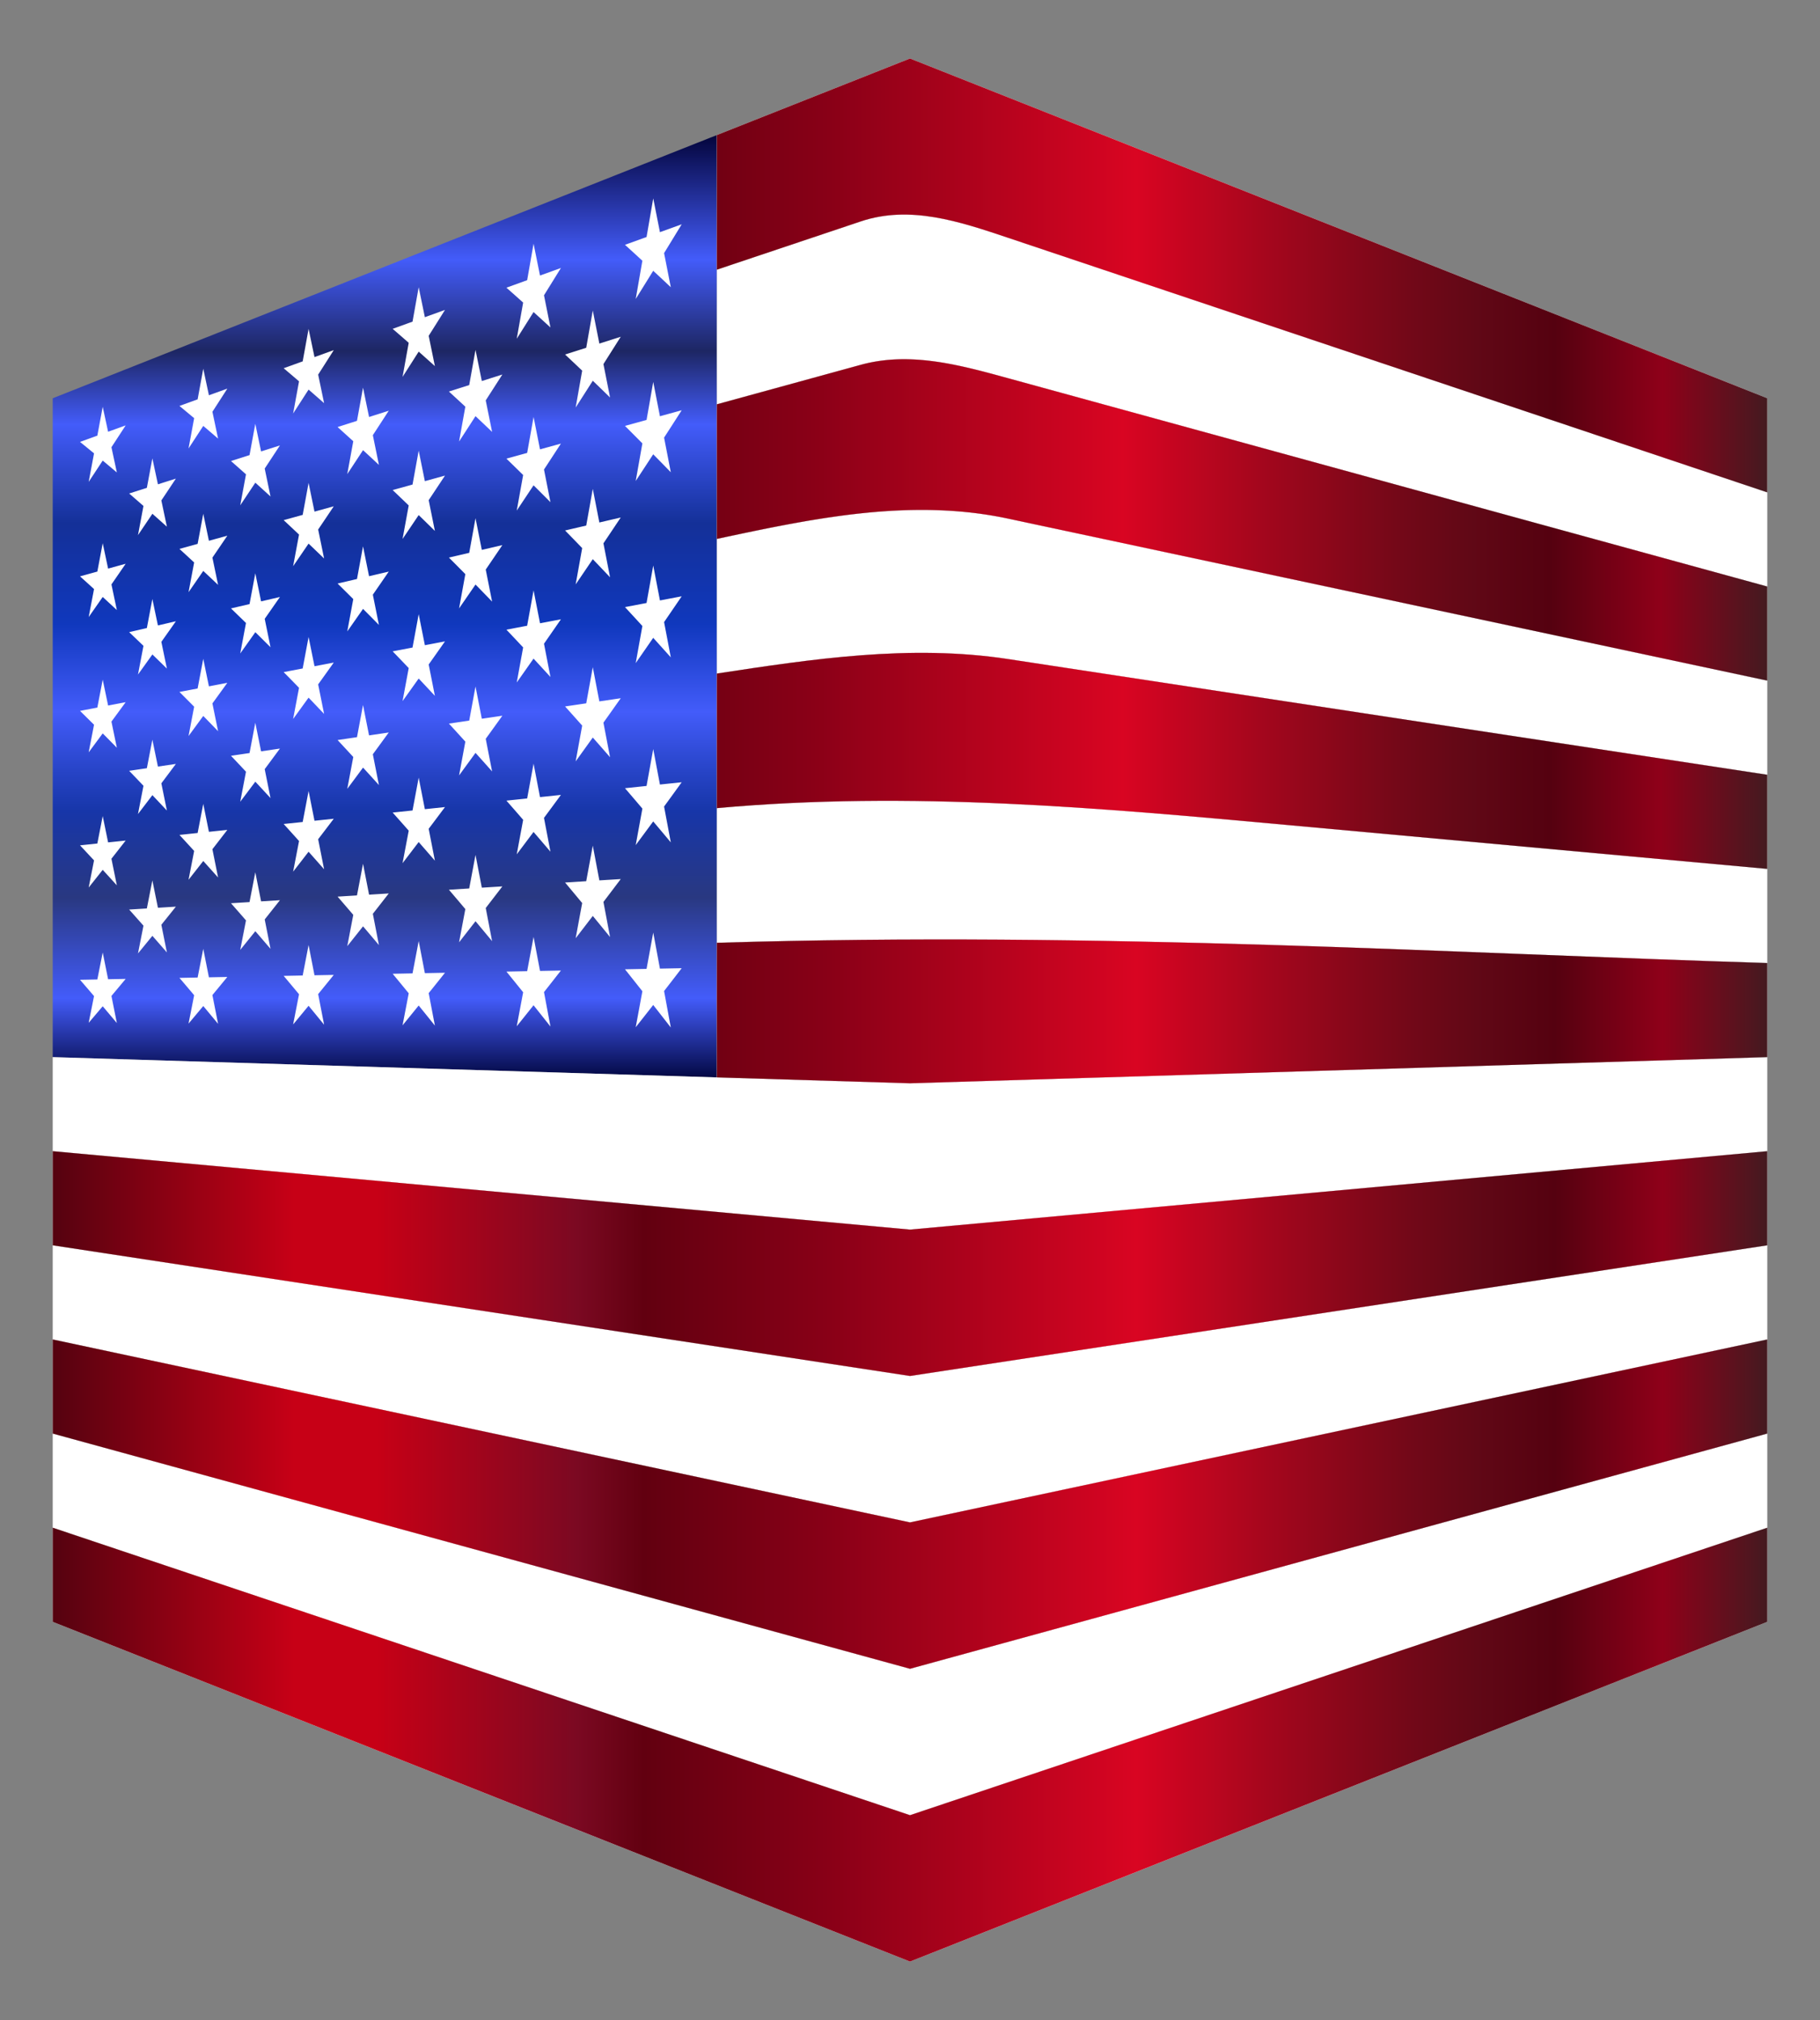 <svg xmlns="http://www.w3.org/2000/svg" viewBox="0 0 1530 1698.372"><rect x="0" y="0" width="1530" height="1698.372" fill="#808080" stroke="none"/><linearGradient id="a" gradientUnits="userSpaceOnUse" x1="323.467" y1="905.832" x2="323.467" y2="113.56"><stop offset="0" stop-color="#030844"/><stop offset=".084" stop-color="#435cfa"/><stop offset=".191" stop-color="#293881"/><stop offset=".283" stop-color="#1736a9"/><stop offset=".323" stop-color="#2643c5"/><stop offset=".388" stop-color="#435cfa"/><stop offset=".481" stop-color="#1038bd"/><stop offset=".588" stop-color="#143098"/><stop offset=".693" stop-color="#435cfa"/><stop offset=".771" stop-color="#1d2663"/><stop offset=".868" stop-color="#435cfa"/><stop offset="1" stop-color="#03043b"/></linearGradient><path fill="url(#a)" d="M602.623 113.56v792.272L44.31 888.792V334.847L602.623 113.56z"/><g fill="#FFF"><path d="M86.347 342.024c-1.506 8.096-3.011 16.174-4.517 24.235l-14.566 5.268c3.921 3.179 7.848 6.387 11.78 9.623-1.5 8.01-3 16.004-4.498 23.98a5623.188 5623.188 0 0011.801-17.903c3.957 3.298 7.918 6.625 11.884 9.982a24259.82 24259.82 0 00-4.548-21.202c3.983-6.087 7.971-12.208 11.965-18.362l-14.772 5.342c-1.51-7.004-3.02-13.992-4.529-20.963zM170.873 310.026c-1.58 8.599-3.158 17.179-4.737 25.74l-15.28 5.527c4.114 3.4 8.232 6.83 12.356 10.29-1.572 8.51-3.145 17-4.717 25.473 4.121-6.29 8.247-12.615 12.378-18.975 4.149 3.526 8.302 7.082 12.46 10.67-1.59-7.538-3.179-15.058-4.768-22.56 4.176-6.45 8.357-12.936 12.543-19.456l-15.486 5.6c-1.583-7.453-3.166-14.89-4.749-22.31zM259.416 276.507c-1.653 9.124-3.305 18.23-4.957 27.315l-15.995 5.785c4.304 3.631 8.612 7.295 12.925 10.991a40148.5 40148.5 0 01-4.969 27.056c4.325-6.667 8.655-13.37 12.99-20.11 4.343 3.77 8.691 7.571 13.043 11.405-1.663-8.014-3.325-16.009-4.988-23.986a6429.118 6429.118 0 0013.12-20.591l-16.2 5.86c-1.656-7.927-3.313-15.835-4.969-23.725zM351.977 241.468c-1.726 9.672-3.452 19.324-5.178 28.955l-16.709 6.044a2364.47 2364.47 0 0113.502 11.742c-1.73 9.582-3.46 19.145-5.19 28.687 4.518-7.052 9.04-14.141 13.568-21.268 4.536 4.025 9.076 8.083 13.62 12.176-1.736-8.512-3.472-17.006-5.208-25.48a6784.853 6784.853 0 0013.698-21.768l-16.914 6.118c-1.73-8.421-3.46-16.823-5.19-25.206zM448.555 204.907a47722.21 47722.21 0 01-5.398 30.665l-17.423 6.301a2505.69 2505.69 0 0114.054 12.513c-1.795 10.157-3.59 20.293-5.386 30.407a6933.417 6933.417 0 0014.13-22.442c4.734 4.286 9.471 8.607 14.213 12.965-1.81-9.039-3.62-18.057-5.431-27.055 4.74-7.613 9.484-15.266 14.233-22.957l-17.582 6.359c-1.804-8.939-3.607-17.857-5.41-26.756zM540.02 219.209a49582.917 49582.917 0 01-5.6 32.139c4.898-7.854 9.8-15.749 14.707-23.683 4.927 4.569 9.857 9.175 14.79 13.819a35174.6 35174.6 0 00-5.651-28.685 7624.12 7624.12 0 0014.81-24.217L554.78 195.2a34699.72 34699.72 0 00-5.63-28.373c-1.873 10.836-3.746 21.65-5.618 32.441l-18.137 6.56c4.87 4.424 9.745 8.885 14.624 13.382zM128.089 385.378c-1.546 8.28-3.091 16.54-4.636 24.784l-14.876 4.743a2212.11 2212.11 0 0112.031 10.468c-1.536 8.195-3.073 16.373-4.609 24.532a5437.598 5437.598 0 0012.109-17.956 2292.77 2292.77 0 0112.192 10.87 25433.28 25433.28 0 00-4.66-22.082c4.066-6.085 8.139-12.204 12.216-18.357-5.045 1.61-10.076 3.213-15.093 4.813-1.558-7.29-3.117-14.56-4.674-21.815zM214.622 356.325c-1.62 8.79-3.238 17.562-4.856 26.314l-15.588 4.97c4.198 3.697 8.4 7.424 12.607 11.182-1.61 8.702-3.22 17.386-4.829 26.05a5724.65 5724.65 0 0012.686-19.028c4.252 3.837 8.509 7.706 12.77 11.607-1.627-7.847-3.254-15.675-4.881-23.486 4.26-6.446 8.523-12.927 12.793-19.444l-15.834 5.049c-1.623-7.756-3.246-15.494-4.868-23.214zM305.173 325.924c-1.693 9.324-3.385 18.628-5.077 27.912l-16.3 5.198c4.39 3.946 8.785 7.925 13.184 11.936-1.683 9.232-3.367 18.444-5.05 27.637a6044.657 6044.657 0 0013.264-20.142c4.445 4.094 8.894 8.222 13.347 12.383-1.702-8.346-3.404-16.674-5.107-24.982a6239.776 6239.776 0 0013.375-20.548l-16.547 5.277a29112.68 29112.68 0 00-5.09-24.67zM399.741 294.174c-1.766 9.88-3.531 19.74-5.297 29.578l-17.056 5.438c4.597 4.21 9.197 8.455 13.802 12.735-1.756 9.779-3.512 19.538-5.268 29.276 4.604-7.066 9.213-14.17 13.826-21.312 4.643 4.37 9.29 8.776 13.94 13.217-1.784-8.848-3.568-17.676-5.352-26.484a6593.436 6593.436 0 0013.976-21.756l-17.261 5.504c-1.77-8.752-3.54-17.484-5.31-26.196zM498.327 261.075c-1.84 10.459-3.679 20.896-5.518 31.312l-17.77 5.666c4.79 4.488 9.583 9.012 14.38 13.573a47326.41 47326.41 0 01-5.487 30.998 6763.429 6763.429 0 0014.403-22.512c4.835 4.657 9.674 9.35 14.517 14.08a34256.95 34256.95 0 00-5.573-28.09 6996.427 6996.427 0 0014.553-22.97l-17.974 5.732a33686.15 33686.15 0 00-5.53-27.789zM86.347 456.698a34888.44 34888.44 0 01-4.517 23.849l-14.566 4.021c3.921 3.529 7.848 7.087 11.78 10.674-1.5 7.868-3 15.718-4.498 23.551a4989.8 4989.8 0 0011.801-16.891c3.957 3.636 7.918 7.303 11.884 10.998-1.516-7.2-3.032-14.382-4.548-21.548a5177.79 5177.79 0 0011.965-17.381l-14.772 4.078c-1.51-7.133-3.02-14.25-4.529-21.35zM170.873 431.936c-1.58 8.463-3.158 16.908-4.737 25.335l-15.28 4.219a2418.66 2418.66 0 0112.356 11.393c-1.572 8.36-3.145 16.7-4.717 25.024 4.121-5.938 8.247-11.91 12.378-17.916a2514.42 2514.42 0 0112.46 11.736c-1.59-7.658-3.179-15.3-4.768-22.922 4.176-6.108 8.357-12.251 12.543-18.428l-15.486 4.275c-1.583-7.59-3.166-15.162-4.749-22.716zM259.416 405.996c-1.653 8.982-3.305 17.946-4.957 26.89l-15.995 4.416c4.304 4.016 8.612 8.064 12.925 12.145-1.657 8.88-3.313 17.742-4.969 26.584a5529.79 5529.79 0 0012.99-18.998c4.343 4.14 8.691 8.314 13.043 12.52-1.663-8.14-3.325-16.26-4.988-24.364 4.369-6.47 8.742-12.975 13.12-19.516l-16.2 4.472c-1.656-8.068-3.313-16.118-4.969-24.15zM351.977 378.88c-1.726 9.523-3.452 19.027-5.178 28.511l-16.709 4.614c4.497 4.282 8.997 8.598 13.502 12.948-1.73 9.418-3.46 18.815-5.19 28.192 4.518-6.665 9.04-13.367 13.568-20.107 4.536 4.414 9.076 8.86 13.62 13.343-1.736-8.644-3.472-17.269-5.208-25.874a6060.362 6060.362 0 0013.698-20.648l-16.914 4.67c-1.73-8.57-3.46-17.12-5.19-25.65zM448.555 350.586c-1.8 10.088-3.599 20.155-5.398 30.202l-17.423 4.81a2864.66 2864.66 0 0114.054 13.77c-1.795 9.984-3.59 19.948-5.386 29.892 4.706-7.04 9.416-14.117 14.13-21.233 4.734 4.691 9.471 9.418 14.213 14.181-1.81-9.175-3.62-18.33-5.431-27.465 4.74-7.226 9.484-14.49 14.233-21.794l-17.582 4.855c-1.804-9.093-3.607-18.166-5.41-27.218zM549.15 321.115a48744.865 48744.865 0 01-5.617 31.96l-18.137 5.007c4.87 4.86 9.746 9.757 14.624 14.69a47637.21 47637.21 0 01-5.6 31.603c4.898-7.435 9.8-14.91 14.707-22.424 4.927 4.991 9.857 10.02 14.79 15.085-1.883-9.725-3.767-19.428-5.651-29.11a6808.716 6808.716 0 0014.81-23.008l-18.295 5.051c-1.877-9.639-3.754-19.257-5.63-28.854zM128.089 503.625a34987.33 34987.33 0 01-4.627 24.385l-14.885 3.472c4.006 3.803 8.016 7.636 12.031 11.498A33817.58 33817.58 0 01116 567.118a4804.329 4804.329 0 0012.11-16.876 2602.5 2602.5 0 0112.19 11.87c-1.553-7.511-3.106-15.005-4.66-22.482 4.068-5.736 8.14-11.507 12.217-17.31l-15.101 3.523c-1.556-7.424-3.112-14.83-4.666-22.218zM214.622 481.98c-1.616 8.65-3.232 17.283-4.847 25.896l-15.597 3.638c4.198 4.055 8.4 8.142 12.607 12.26-1.61 8.565-3.22 17.11-4.829 25.638 4.224-5.93 8.453-11.896 12.686-17.896 4.252 4.186 8.509 8.403 12.77 12.653-1.627-7.986-3.254-15.954-4.881-23.903 4.26-6.082 8.524-12.198 12.793-18.35l-15.843 3.696c-1.62-7.896-3.24-15.773-4.86-23.632zM305.173 459.33c-1.69 9.177-3.379 18.336-5.067 27.475-5.45 1.27-10.887 2.54-16.31 3.804 4.39 4.322 8.785 8.677 13.184 13.065-1.683 9.088-3.367 18.156-5.05 27.205a5351.333 5351.333 0 0013.264-18.958c4.445 4.459 8.894 8.95 13.347 13.477-1.702-8.493-3.405-16.966-5.107-25.42a5532.498 5532.498 0 0013.375-19.403l-16.557 3.863c-1.693-8.389-3.386-16.758-5.08-25.109zM399.741 435.674c-1.762 9.728-3.525 19.435-5.287 29.122l-17.066 3.98a2950.22 2950.22 0 0113.802 13.916c-1.756 9.63-3.512 19.238-5.268 28.826a5662.411 5662.411 0 0013.826-20.077c4.643 4.75 9.29 9.537 13.94 14.358-1.784-9-3.568-17.981-5.352-26.942a5844.517 5844.517 0 0013.976-20.56l-17.27 4.029c-1.768-8.904-3.534-17.788-5.3-26.652zM498.327 411.014c-1.836 10.3-3.672 20.578-5.507 30.836l-17.78 4.148a3136.34 3136.34 0 0114.38 14.804c-1.83 10.197-3.66 20.373-5.488 30.528 4.797-7.036 9.597-14.11 14.403-21.223 4.835 5.052 9.674 10.14 14.518 15.266-1.858-9.543-3.716-19.065-5.574-28.566a6217.963 6217.963 0 0014.554-21.725l-17.986 4.196c-1.84-9.442-3.68-18.864-5.52-28.264zM86.347 571.435c-1.509 7.838-3.017 15.66-4.525 23.463l-14.558 2.772c3.921 3.85 7.848 7.73 11.78 11.64-1.5 7.754-3 15.49-4.498 23.21a4419.1 4419.1 0 0011.801-15.925c3.957 3.99 7.918 8.01 11.884 12.06-1.516-7.344-3.032-14.67-4.548-21.98a4578.788 4578.788 0 0011.965-16.314l-14.763 2.811c-1.513-7.263-3.025-14.509-4.538-21.737zM170.873 553.91a35437.5 35437.5 0 01-4.746 24.932l-15.272 2.908c4.114 4.105 8.233 8.24 12.357 12.407-1.572 8.24-3.145 16.461-4.717 24.665 4.121-5.6 8.247-11.234 12.378-16.901 4.149 4.25 8.302 8.534 12.46 12.848-1.59-7.81-3.179-15.602-4.768-23.376a4824.305 4824.305 0 0012.543-17.309l-15.477 2.948c-1.586-7.725-3.172-15.432-4.758-23.121zM259.416 535.554c-1.656 8.841-3.311 17.664-4.967 26.467l-15.985 3.044a2894.8 2894.8 0 0112.925 13.205c-1.657 8.754-3.313 17.49-4.969 26.206 4.325-5.943 8.655-11.921 12.99-17.934 4.343 4.529 8.691 9.09 13.043 13.686-1.663-8.298-3.325-16.578-4.988-24.84 4.369-6.08 8.742-12.194 13.12-18.344l-16.19 3.083c-1.66-8.21-3.32-16.4-4.979-24.573zM351.977 516.365c-1.73 9.376-3.459 18.733-5.188 28.07l-16.699 3.18c4.497 4.65 8.997 9.336 13.502 14.055-1.73 9.286-3.46 18.552-5.19 27.798 4.518-6.296 9.041-12.628 13.568-18.996 4.536 4.819 9.076 9.672 13.62 14.56-1.736-8.81-3.472-17.6-5.208-26.371a5357.68 5357.68 0 0013.698-19.424l-16.904 3.22c-1.733-8.717-3.466-17.414-5.2-26.092zM448.555 496.342c-1.803 9.935-3.606 19.849-5.408 29.742l-17.413 3.316c4.68 4.937 9.366 9.91 14.054 14.92-1.795 9.848-3.59 19.677-5.386 29.484a5478.41 5478.41 0 0014.13-20.077 3385.015 3385.015 0 0114.213 15.453c-1.81-9.349-3.62-18.677-5.431-27.985 4.74-6.802 9.484-13.642 14.233-20.52l-17.572 3.347a34423.09 34423.09 0 00-5.42-27.68zM549.15 475.486a46649.87 46649.87 0 01-5.628 31.481l-18.126 3.453a3451.949 3451.949 0 0114.624 15.885 45283.104 45283.104 0 01-5.6 31.18 5809.39 5809.39 0 0014.707-21.222 3599.458 3599.458 0 0114.79 16.41c-1.884-9.906-3.767-19.79-5.651-29.653a6028.616 6028.616 0 0014.81-21.68l-18.285 3.481c-1.88-9.8-3.76-19.577-5.64-29.335zM128.089 621.873a33614.93 33614.93 0 01-4.627 23.989l-14.885 2.198c4.007 4.16 8.018 8.352 12.035 12.574-1.538 7.938-3.076 15.858-4.613 23.76a4254.234 4254.234 0 0012.109-15.884c4.059 4.289 8.123 8.608 12.192 12.96-1.555-7.65-3.11-15.283-4.664-22.897a4420.803 4420.803 0 0012.22-16.314c-5.048.746-10.082 1.49-15.101 2.23-1.556-7.556-3.112-15.095-4.666-22.616zM214.622 607.634a35353.36 35353.36 0 01-4.847 25.481l-15.597 2.304c4.199 4.43 8.402 8.894 12.61 13.39-1.61 8.432-3.221 16.845-4.832 25.24a4492.888 4492.888 0 0012.686-16.856c4.252 4.565 8.509 9.163 12.77 13.793-1.629-8.13-3.257-16.243-4.884-24.337 4.26-5.735 8.526-11.504 12.796-17.306-5.295.781-10.576 1.561-15.843 2.34-1.62-8.035-3.24-16.051-4.86-24.049zM305.173 592.735c-1.69 9.033-3.379 18.046-5.067 27.04l-16.31 2.41c4.392 4.715 8.787 9.464 13.188 14.246-1.685 8.95-3.37 17.88-5.054 26.79a4751.406 4751.406 0 0013.264-17.87c4.445 4.855 8.894 9.745 13.347 14.668-1.704-8.644-3.407-17.269-5.11-25.874a4922.117 4922.117 0 0013.378-18.313l-16.557 2.445c-1.693-8.533-3.386-17.047-5.08-25.542zM399.741 577.174c-1.762 9.577-3.525 19.133-5.287 28.67-5.703.841-11.391 1.681-17.066 2.52 4.598 5.015 9.2 10.066 13.805 15.153-1.757 9.485-3.514 18.95-5.27 28.394a5023.737 5023.737 0 0013.825-18.946 3497.32 3497.32 0 0113.94 15.604c-1.785-9.16-3.57-18.299-5.356-27.418 4.656-6.437 9.316-12.91 13.98-19.422l-17.27 2.55a34913.86 34913.86 0 00-5.3-27.105zM498.327 560.952a44585.693 44585.693 0 01-5.507 30.365l-17.78 2.626c4.79 5.328 9.585 10.693 14.383 16.094-1.83 10.048-3.66 20.074-5.491 30.08a5327.737 5327.737 0 0014.403-20.046 3716.1 3716.1 0 0114.518 16.565 37816.6 37816.6 0 00-5.578-29.063c4.849-6.808 9.7-13.655 14.557-20.54l-17.985 2.655c-1.84-9.6-3.68-19.178-5.52-28.736zM86.347 686.11c-1.506 7.708-3.011 15.4-4.517 23.074l-14.566 1.528a2964.99 2964.99 0 0111.786 12.655c-1.502 7.623-3.003 15.228-4.504 22.817 3.929-4.926 7.862-9.883 11.801-14.871 3.957 4.314 7.918 8.658 11.884 13.034-1.518-7.471-3.037-14.925-4.555-22.361a4041.174 4041.174 0 0011.972-15.3l-14.772 1.55c-1.51-7.393-3.02-14.768-4.529-22.127zM170.873 675.82c-1.58 8.193-3.158 16.368-4.737 24.524l-15.28 1.603c4.116 4.459 8.237 8.95 12.363 13.472-1.575 8.102-3.15 16.187-4.724 24.253a4107.126 4107.126 0 0012.378-15.796c4.149 4.59 8.302 9.214 12.46 13.87-1.592-7.944-3.183-15.869-4.775-23.776a4245.476 4245.476 0 0012.55-16.244l-15.486 1.624c-1.583-7.861-3.166-15.704-4.749-23.53zM259.416 665.043c-1.653 8.699-3.305 17.38-4.957 26.04l-15.995 1.678a3287.13 3287.13 0 0112.932 14.319c-1.659 8.61-3.317 17.2-4.976 25.772a4324.517 4324.517 0 0012.99-16.774c4.343 4.885 8.69 9.803 13.043 14.755-1.665-8.438-3.33-16.857-4.996-25.257a4481.794 4481.794 0 0013.128-17.232l-16.2 1.699c-1.656-8.352-3.313-16.686-4.969-25zM351.977 653.776a38154.33 38154.33 0 01-5.178 27.625 2195354 2195354 0 01-16.709 1.752 3470.068 3470.068 0 0113.51 15.22c-1.733 9.134-3.465 18.25-5.198 27.344 4.519-5.892 9.041-11.82 13.568-17.783 4.536 5.19 9.076 10.414 13.62 15.674-1.739-8.955-3.477-17.89-5.216-26.806a4755.3 4755.3 0 0013.706-18.261l-16.914 1.773c-1.73-8.865-3.46-17.712-5.19-26.538zM448.555 642.02c-1.8 9.78-3.599 19.54-5.398 29.278l-17.423 1.827c4.684 5.34 9.371 10.718 14.063 16.131-1.799 9.692-3.597 19.364-5.395 29.015a4843.068 4843.068 0 0014.13-18.814c4.734 5.502 9.472 11.04 14.213 16.615-1.813-9.5-3.626-18.979-5.44-28.438 4.744-6.4 9.49-12.838 14.242-19.313l-17.582 1.844c-1.804-9.402-3.607-18.784-5.41-28.145zM549.15 629.775a44383.255 44383.255 0 01-5.617 30.998l-18.137 1.902a3923.344 3923.344 0 0114.633 17.147 44063.16 44063.16 0 01-5.61 30.691 5148.035 5148.035 0 0014.708-19.906 4076.876 4076.876 0 0114.79 17.618 40730.744 40730.744 0 00-5.66-30.124c4.936-6.77 9.875-13.578 14.818-20.426l-18.294 1.919c-1.877-9.961-3.754-19.9-5.63-29.819zM132.763 763.2a28997.37 28997.37 0 00-4.675-23.016c-1.545 7.882-3.09 15.746-4.635 23.593l-14.876.923a3246.24 3246.24 0 0112.031 13.558c-1.537 7.8-3.073 15.583-4.609 23.348 4.031-4.902 8.068-9.836 12.109-14.802 4.059 4.62 8.123 9.274 12.192 13.958-1.554-7.778-3.108-15.538-4.66-23.28 4.066-5.04 8.139-10.113 12.216-15.219l-15.093.937zm-4.655 10.7zM219.49 757.82c-1.623-8.173-3.246-16.328-4.868-24.464-1.62 8.374-3.238 16.73-4.856 25.067l-15.588.967c4.198 4.774 8.4 9.58 12.607 14.42-1.61 8.288-3.22 16.558-4.829 24.81a3953.768 3953.768 0 0012.686-15.724c4.252 4.913 8.508 9.86 12.77 14.84-1.628-8.265-3.254-16.512-4.881-24.74 4.26-5.352 8.524-10.738 12.793-16.158l-15.834.982zm-4.848 11.364zM310.262 752.189c-1.697-8.678-3.393-17.338-5.09-25.978-1.692 8.89-3.384 17.758-5.076 26.608l-16.3 1.012c4.39 5.073 8.785 10.18 13.184 15.322-1.683 8.8-3.367 17.58-5.05 26.34a4183.59 4183.59 0 0013.264-16.686c4.445 5.22 8.894 10.473 13.347 15.762-1.702-8.784-3.405-17.55-5.107-26.294a4334.067 4334.067 0 0013.375-17.113l-16.547 1.027zM405.051 746.309c-1.77-9.207-3.54-18.393-5.31-27.56-1.766 9.427-3.531 18.832-5.297 28.218l-17.056 1.058c4.596 5.39 9.197 10.817 13.802 16.279-1.756 9.328-3.512 18.636-5.268 27.923 4.605-5.866 9.213-11.77 13.826-17.709a3975.395 3975.395 0 0113.94 16.745c-1.784-9.307-3.568-18.593-5.352-27.858a4596.551 4596.551 0 0013.976-18.167l-17.261 1.07zm-5.31 12.788zM503.858 740.18c-1.844-9.758-3.687-19.494-5.53-29.21-1.84 9.987-3.68 19.951-5.519 29.895l-17.77 1.102c4.79 5.718 9.583 11.474 14.38 17.267-1.829 9.883-3.658 19.746-5.487 29.588a4693.731 4693.731 0 0014.403-18.757 4210.61 4210.61 0 0114.518 17.752c-1.858-9.861-3.716-19.701-5.574-29.52a4881.516 4881.516 0 0014.554-19.233l-17.975 1.115zm-5.53 13.544zM90.876 823.298c-1.51-7.522-3.02-15.027-4.529-22.514-1.506 7.58-3.011 15.143-4.517 22.688-4.869.094-9.724.188-14.566.28 3.922 4.537 7.85 9.105 11.782 13.703-1.5 7.502-3 14.987-4.5 22.454a3447.9 3447.9 0 0011.801-13.903 3514.89 3514.89 0 0111.884 14.095c-1.517-7.61-3.034-15.2-4.55-22.775 3.983-4.74 7.972-9.51 11.967-14.312l-14.772.284zM175.622 821.666a31023.89 31023.89 0 00-4.749-23.936c-1.58 8.058-3.158 16.097-4.737 24.119l-15.28.294c4.115 4.825 8.235 9.682 12.36 14.57-1.574 7.977-3.148 15.934-4.72 23.874 4.12-4.894 8.246-9.822 12.377-14.781 4.149 4.961 8.302 9.955 12.46 14.982-1.59-8.088-3.18-16.158-4.771-24.21a3777.242 3777.242 0 0012.546-15.21l-15.486.298zM264.385 819.957a32803.72 32803.72 0 00-4.969-25.426c-1.653 8.558-3.305 17.097-4.957 25.617l-15.995.308a3754.179 3754.179 0 0112.928 15.469c-1.658 8.476-3.315 16.934-4.972 25.372 4.325-5.202 8.655-10.439 12.99-15.71a3895.206 3895.206 0 0113.043 15.92c-1.664-8.589-3.328-17.16-4.992-25.711 4.37-5.35 8.745-10.733 13.124-16.151l-16.2.312zM357.166 818.17c-1.73-9.014-3.46-18.008-5.19-26.983-1.725 9.08-3.451 18.141-5.177 27.182l-16.709.322c4.498 5.439 9 10.912 13.506 16.421-1.732 8.996-3.463 17.972-5.194 26.928 4.519-5.522 9.041-11.08 13.568-16.673a4115.504 4115.504 0 0113.62 16.893c-1.737-9.114-3.475-18.208-5.212-27.282 4.563-5.675 9.13-11.387 13.702-17.134-5.652.11-11.29.218-16.914.326zM453.965 816.306c-1.804-9.557-3.607-19.093-5.41-28.608-1.8 9.626-3.599 19.231-5.398 28.816l-17.423.336a4194.808 4194.808 0 0114.058 17.383c-1.797 9.548-3.593 19.075-5.39 28.582a4285.08 4285.08 0 0014.13-17.657 4353.857 4353.857 0 0114.213 17.886c-1.812-9.665-3.623-19.31-5.435-28.934 4.742-6.01 9.487-12.058 14.237-18.143l-17.582.339zM554.78 814.364a41638.842 41638.842 0 00-5.63-30.3 42600.862 42600.862 0 01-5.617 30.517l-18.137.35a4457.21 4457.21 0 0114.628 18.45 41779.693 41779.693 0 01-5.604 30.242 4547.42 4547.42 0 0014.707-18.704 4636.44 4636.44 0 0114.79 18.942c-1.885-10.235-3.77-20.449-5.655-30.64a4738.841 4738.841 0 0014.813-19.21c-6.112.119-12.21.236-18.294.353z"/></g><path fill="#FFF" d="M44.31 967.859c214.855 19.648 455.085 41.62 720.69 65.907l720.69-65.907v-79.075L765 910.774c-265.605-8.103-505.835-15.434-720.69-21.99v79.075zM602.623 339.91l120.947-33.188c41.453-11.374 82.914.015 123.8 11.234l233.325 64.023 404.995 111.129v-79.135l-404.995-135.826-233.326-78.252c-40.885-13.712-82.347-27.632-123.8-13.73l-120.946 40.563V339.91z"/><path fill="#FFF" d="M44.31 334.837C259.165 249.677 499.392 154.452 765 49.187l720.69 285.65L765 49.187c-265.608 105.265-505.835 200.49-720.69 285.65zM602.623 792.638c324.655-9.892 622.205 9.062 883.067 17.01v-79.135l-404.995-37.037c-153.267-14.016-315.668-28.872-478.072-14.02v113.182zM602.623 566.274c80.06-12.204 162.404-24.748 244.747-12.196l233.325 35.566 404.995 61.734v-79.135l-404.995-86.431-233.325-49.795c-82.343-17.573-164.687-.011-244.747 17.075v113.182zM44.31 1284.4c214.855 72.057 455.083 152.632 720.69 241.702l720.69-241.702v-79.135L765 1403.018c-265.606-72.874-505.835-138.798-720.69-197.753v79.135z"/><path fill="#FFF" d="M44.31 1126.13c214.855 45.852 455.084 97.126 720.69 153.804l720.69-153.804v-79.136L765 1156.85c-265.605-40.483-505.835-77.105-720.69-109.856v79.136zM44.31 1363.535c214.855 85.16 455.082 180.385 720.69 285.651l720.69-285.651L765 1649.186c-265.608-105.266-505.835-200.491-720.69-285.651zM44.31 334.837l558.313-221.291v113.182l120.947-40.563c41.452-13.902 82.914.018 123.8 13.73l233.325 78.252 404.995 135.825v-79.135L765 49.187c-265.608 105.265-505.835 200.49-720.69 285.65z"/><linearGradient id="b" gradientUnits="userSpaceOnUse" x1="44.31" y1="1593.728" x2="1485.69" y2="1593.728" gradientTransform="matrix(1 0 0 -1 0 1825.307)"><stop offset="0" stop-color="#550210"/><stop offset=".141" stop-color="#c70016"/><stop offset=".189" stop-color="#c70016"/><stop offset=".306" stop-color="#7b0922"/><stop offset=".345" stop-color="#620010"/><stop offset=".453" stop-color="#890017"/><stop offset=".632" stop-color="#d90522"/><stop offset=".707" stop-color="#a6061d"/><stop offset=".789" stop-color="#740818"/><stop offset=".83" stop-color="#610816"/><stop offset=".876" stop-color="#550110"/><stop offset=".939" stop-color="#8f0019"/><stop offset="1" stop-color="#441a20"/></linearGradient><path fill="url(#b)" d="M44.31 334.837l558.313-221.291v113.182l120.947-40.563c41.452-13.902 82.914.018 123.8 13.73l233.325 78.252 404.995 135.825v-79.135L765 49.187c-265.608 105.265-505.835 200.49-720.69 285.65z"/><path fill="#FFF" d="M602.623 453.091c80.06-17.085 162.404-34.647 244.747-17.074l233.325 49.795 404.995 86.43v-79.134a13305237088.566 13305237088.566 0 00-638.32-175.152c-40.886-11.219-82.347-22.608-123.8-11.234L602.623 339.91v113.183z"/><linearGradient id="c" gradientUnits="userSpaceOnUse" x1="13.864" y1="1388.181" x2="1485.69" y2="1388.181" gradientTransform="matrix(1 0 0 -1 0 1825.307)"><stop offset="0" stop-color="#550210"/><stop offset=".141" stop-color="#c70016"/><stop offset=".189" stop-color="#c70016"/><stop offset=".306" stop-color="#7b0922"/><stop offset=".345" stop-color="#620010"/><stop offset=".453" stop-color="#890017"/><stop offset=".632" stop-color="#d90522"/><stop offset=".707" stop-color="#a6061d"/><stop offset=".789" stop-color="#740818"/><stop offset=".83" stop-color="#610816"/><stop offset=".876" stop-color="#550110"/><stop offset=".939" stop-color="#8f0019"/><stop offset="1" stop-color="#441a20"/></linearGradient><path fill="url(#c)" d="M602.623 453.091c80.06-17.085 162.404-34.647 244.747-17.074l233.325 49.795 404.995 86.43v-79.134a13305237088.566 13305237088.566 0 00-638.32-175.152c-40.886-11.219-82.347-22.608-123.8-11.234L602.623 339.91v113.183z"/><path fill="#FFF" d="M602.623 679.456c162.404-14.852 324.805.004 478.072 14.02l404.995 37.037v-79.135l-404.995-61.734-233.325-35.566c-82.343-12.552-164.687-.008-244.747 12.195v113.183z"/><linearGradient id="d" gradientUnits="userSpaceOnUse" x1="13.864" y1="1185.617" x2="1485.69" y2="1185.617" gradientTransform="matrix(1 0 0 -1 0 1825.307)"><stop offset="0" stop-color="#550210"/><stop offset=".141" stop-color="#c70016"/><stop offset=".189" stop-color="#c70016"/><stop offset=".306" stop-color="#7b0922"/><stop offset=".345" stop-color="#620010"/><stop offset=".453" stop-color="#890017"/><stop offset=".632" stop-color="#d90522"/><stop offset=".707" stop-color="#a6061d"/><stop offset=".789" stop-color="#740818"/><stop offset=".83" stop-color="#610816"/><stop offset=".876" stop-color="#550110"/><stop offset=".939" stop-color="#8f0019"/><stop offset="1" stop-color="#441a20"/></linearGradient><path fill="url(#d)" d="M602.623 679.456c162.404-14.852 324.805.004 478.072 14.02l404.995 37.037v-79.135l-404.995-61.734-233.325-35.566c-82.343-12.552-164.687-.008-244.747 12.195v113.183z"/><path fill="#FFF" d="M602.623 905.817L44.31 888.782v.002c214.855 6.556 455.085 13.887 720.69 21.99l720.69-21.99v-79.136c-260.862-7.947-558.412-26.902-883.067-17.01v113.18z"/><linearGradient id="e" gradientUnits="userSpaceOnUse" x1="44.31" y1="974.997" x2="1485.69" y2="974.997" gradientTransform="matrix(1 0 0 -1 0 1825.307)"><stop offset="0" stop-color="#550210"/><stop offset=".141" stop-color="#c70016"/><stop offset=".189" stop-color="#c70016"/><stop offset=".306" stop-color="#7b0922"/><stop offset=".345" stop-color="#620010"/><stop offset=".453" stop-color="#890017"/><stop offset=".632" stop-color="#d90522"/><stop offset=".707" stop-color="#a6061d"/><stop offset=".789" stop-color="#740818"/><stop offset=".83" stop-color="#610816"/><stop offset=".876" stop-color="#550110"/><stop offset=".939" stop-color="#8f0019"/><stop offset="1" stop-color="#441a20"/></linearGradient><path fill="url(#e)" d="M602.623 905.817L44.31 888.782v.002c214.855 6.556 455.085 13.887 720.69 21.99l720.69-21.99v-79.136c-260.862-7.947-558.412-26.902-883.067-17.01v113.18z"/><path fill="#FFF" d="M44.31 1046.994c214.855 32.75 455.085 69.373 720.69 109.856l720.69-109.856V967.86L765 1033.766c-265.605-24.287-505.835-46.259-720.69-65.907v79.135z"/><linearGradient id="f" gradientUnits="userSpaceOnUse" x1="44.31" y1="762.953" x2="1485.69" y2="762.953" gradientTransform="matrix(1 0 0 -1 0 1825.307)"><stop offset="0" stop-color="#550210"/><stop offset=".141" stop-color="#c70016"/><stop offset=".189" stop-color="#c70016"/><stop offset=".306" stop-color="#7b0922"/><stop offset=".345" stop-color="#620010"/><stop offset=".453" stop-color="#890017"/><stop offset=".632" stop-color="#d90522"/><stop offset=".707" stop-color="#a6061d"/><stop offset=".789" stop-color="#740818"/><stop offset=".83" stop-color="#610816"/><stop offset=".876" stop-color="#550110"/><stop offset=".939" stop-color="#8f0019"/><stop offset="1" stop-color="#441a20"/></linearGradient><path fill="url(#f)" d="M44.31 1046.994c214.855 32.75 455.085 69.373 720.69 109.856l720.69-109.856V967.86L765 1033.766c-265.605-24.287-505.835-46.259-720.69-65.907v79.135z"/><path fill="#FFF" d="M44.31 1205.265c214.855 58.955 455.084 124.879 720.69 197.753l720.69-197.753v-79.135L765 1279.934c-265.606-56.678-505.835-107.952-720.69-153.804v79.135z"/><linearGradient id="g" gradientUnits="userSpaceOnUse" x1="44.31" y1="560.734" x2="1485.69" y2="560.734" gradientTransform="matrix(1 0 0 -1 0 1825.307)"><stop offset="0" stop-color="#550210"/><stop offset=".141" stop-color="#c70016"/><stop offset=".189" stop-color="#c70016"/><stop offset=".306" stop-color="#7b0922"/><stop offset=".345" stop-color="#620010"/><stop offset=".453" stop-color="#890017"/><stop offset=".632" stop-color="#d90522"/><stop offset=".707" stop-color="#a6061d"/><stop offset=".789" stop-color="#740818"/><stop offset=".83" stop-color="#610816"/><stop offset=".876" stop-color="#550110"/><stop offset=".939" stop-color="#8f0019"/><stop offset="1" stop-color="#441a20"/></linearGradient><path fill="url(#g)" d="M44.31 1205.265c214.855 58.955 455.084 124.879 720.69 197.753l720.69-197.753v-79.135L765 1279.934c-265.606-56.678-505.835-107.952-720.69-153.804v79.135z"/><path fill="#FFF" d="M44.31 1363.535c214.855 85.16 455.082 180.385 720.69 285.651l720.69-285.651V1284.4L765 1526.102c-265.607-89.07-505.835-169.645-720.69-241.702v79.135z"/><linearGradient id="h" gradientUnits="userSpaceOnUse" x1="44.31" y1="358.514" x2="1485.69" y2="358.514" gradientTransform="matrix(1 0 0 -1 0 1825.307)"><stop offset="0" stop-color="#550210"/><stop offset=".141" stop-color="#c70016"/><stop offset=".189" stop-color="#c70016"/><stop offset=".306" stop-color="#7b0922"/><stop offset=".345" stop-color="#620010"/><stop offset=".453" stop-color="#890017"/><stop offset=".632" stop-color="#d90522"/><stop offset=".707" stop-color="#a6061d"/><stop offset=".789" stop-color="#740818"/><stop offset=".83" stop-color="#610816"/><stop offset=".876" stop-color="#550110"/><stop offset=".939" stop-color="#8f0019"/><stop offset="1" stop-color="#441a20"/></linearGradient><path fill="url(#h)" d="M44.31 1363.535c214.855 85.16 455.082 180.385 720.69 285.651l720.69-285.651V1284.4L765 1526.102c-265.607-89.07-505.835-169.645-720.69-241.702v79.135z"/></svg>